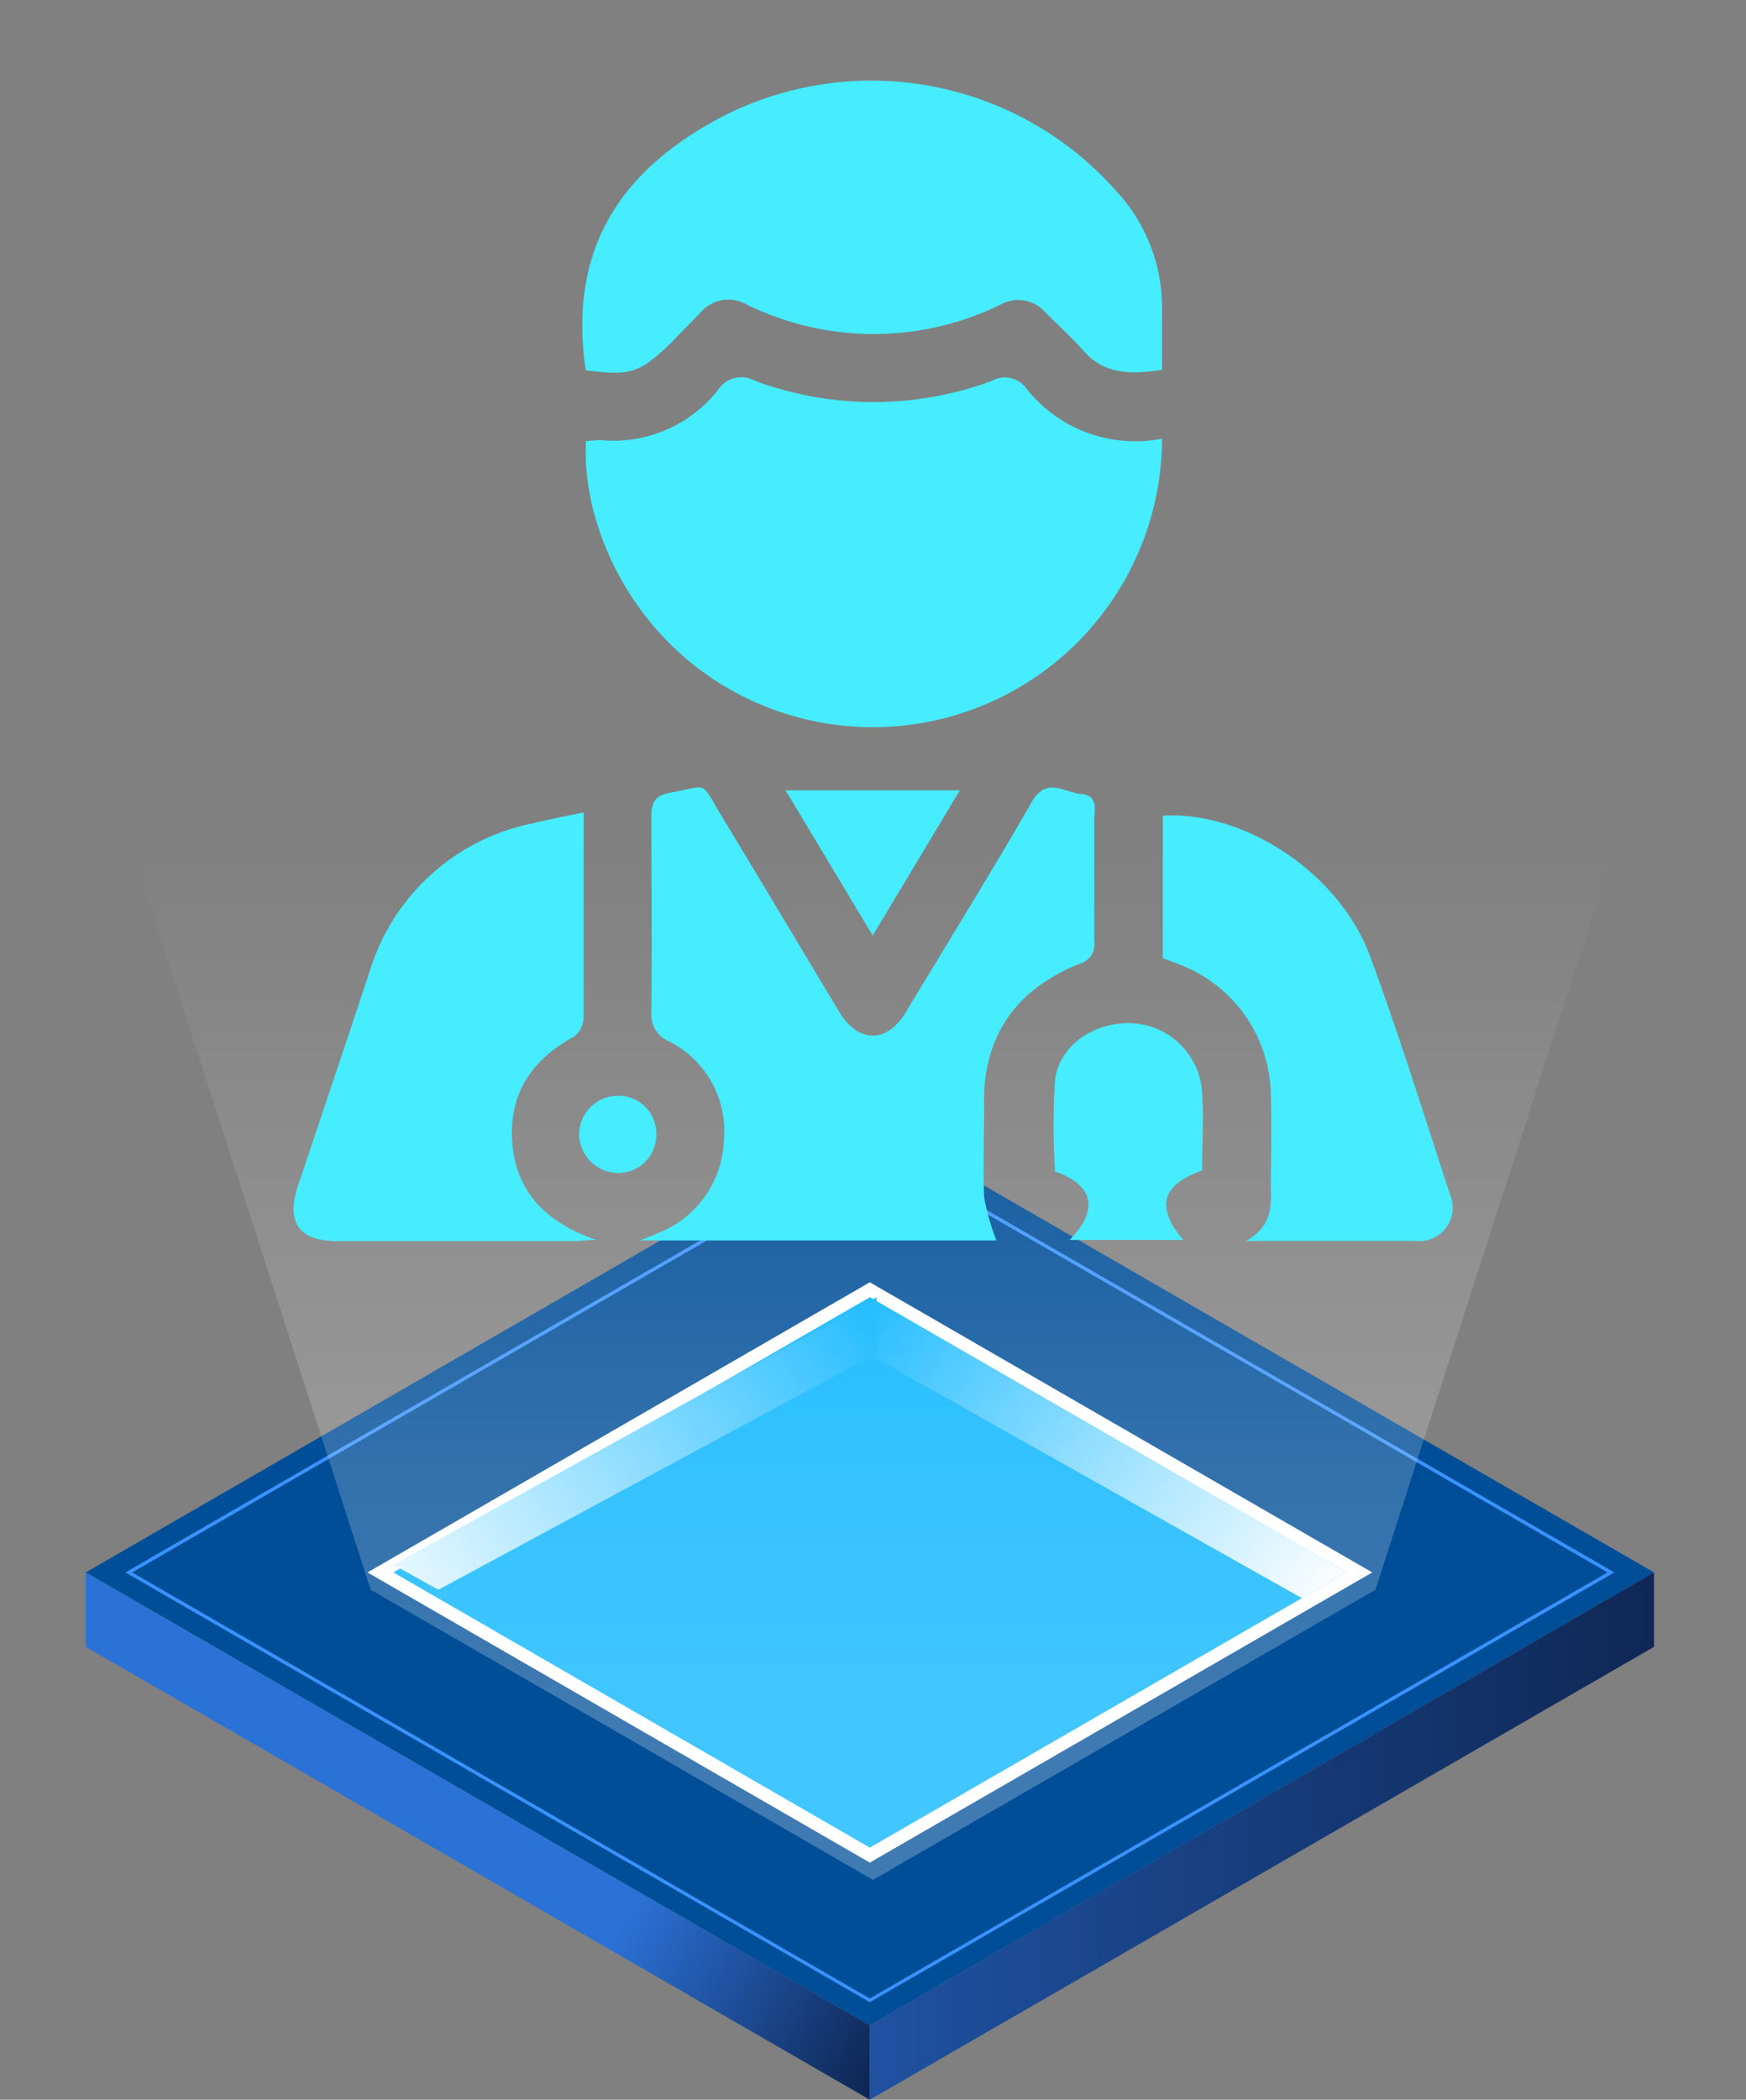<svg id="Layer_1" data-name="Layer 1" xmlns="http://www.w3.org/2000/svg" xmlns:xlink="http://www.w3.org/1999/xlink" width="120.2" height="144.51" viewBox="0 0 120.2 144.51"><rect x="0" y="0" width="120.2" height="144.51" fill="#808080" stroke="none"/><defs><style>.cls-1{fill:#004e98;}.cls-2{fill:#3992ff;}.cls-3{fill:#fff;}.cls-4{fill:#03b3ff;}.cls-5{fill:url(#linear-gradient);}.cls-6{fill:url(#linear-gradient-2);}.cls-7{fill:url(#linear-gradient-3);}.cls-8{fill:url(#linear-gradient-4);}.cls-9{fill:url(#linear-gradient-5);}.cls-10{fill:#45edff;}</style><linearGradient id="linear-gradient" x1="2.01" y1="-1635.93" x2="60.43" y2="-1668.67" gradientTransform="matrix(1, 0, 0, -1, 0, -1526.87)" gradientUnits="userSpaceOnUse"><stop offset="0.7" stop-color="#2b72d7"/><stop offset="1" stop-color="#0f2755"/></linearGradient><linearGradient id="linear-gradient-2" x1="59.88" y1="-1653.24" x2="113.87" y2="-1653.24" gradientTransform="matrix(1, 0, 0, -1, 0, -1526.87)" gradientUnits="userSpaceOnUse"><stop offset="0" stop-color="#1f52a2"/><stop offset="1" stop-color="#0f2755"/></linearGradient><linearGradient id="linear-gradient-3" x1="59.92" y1="-1617.39" x2="91.81" y2="-1637.29" gradientTransform="matrix(1, 0, 0, -1, 0, -1526.87)" gradientUnits="userSpaceOnUse"><stop offset="0" stop-color="#03b3ff"/><stop offset="1" stop-color="#fff"/></linearGradient><linearGradient id="linear-gradient-4" x1="23.5" y1="-1638.97" x2="59.76" y2="-1618.01" gradientTransform="matrix(1, 0, 0, -1, 0, -1526.87)" gradientUnits="userSpaceOnUse"><stop offset="0" stop-color="#fff"/><stop offset="1" stop-color="#03b3ff"/></linearGradient><linearGradient id="linear-gradient-5" x1="60.1" y1="-1675.86" x2="60.1" y2="-1584.73" gradientTransform="matrix(1, 0, 0, -1, 0, -1526.87)" gradientUnits="userSpaceOnUse"><stop offset="0.33" stop-color="#fff" stop-opacity="0.25"/><stop offset="0.52" stop-color="#fff" stop-opacity="0.2"/><stop offset="0.86" stop-color="#fff" stop-opacity="0.06"/><stop offset="1" stop-color="#fff" stop-opacity="0"/></linearGradient></defs><polygon class="cls-1" points="113.87 108.22 59.88 139.39 5.9 108.22 59.88 77.05 113.87 108.22"/><path class="cls-2" d="M59.88,137.8,8.63,108.22,59.88,78.63l51.26,29.59ZM9.1,108.22l50.78,29.32,50.79-29.32L59.88,78.9Z"/><polygon class="cls-3" points="94.47 108.22 59.88 128.19 25.3 108.22 59.88 88.25 94.47 108.22"/><polygon class="cls-4" points="92.69 108.22 59.88 127.16 27.08 108.22 59.88 89.28 92.69 108.22"/><polygon class="cls-5" points="59.88 139.39 59.88 144.51 5.9 113.34 5.9 108.22 59.88 139.39"/><polygon class="cls-6" points="59.88 139.39 59.88 144.51 113.87 113.34 113.87 108.22 59.88 139.39"/><polygon class="cls-7" points="59.88 89.28 59.88 93.25 89.63 109.99 92.69 108.22 59.88 89.28"/><polygon class="cls-8" points="60.35 89.28 60.35 93.14 30.18 109.41 27.08 107.69 60.35 89.28"/><polygon class="cls-9" points="60.1 30.24 0 30.24 25.52 109.41 60.1 129.38 94.69 109.41 120.2 30.24 60.1 30.24"/><path class="cls-10" d="M40.35,30.35c.41,0,.74-.08,1-.06a9.16,9.16,0,0,0,8.07-3.44A1.92,1.92,0,0,1,52,26.22a23.53,23.53,0,0,0,16.27,0,1.82,1.82,0,0,1,2.39.52A9.55,9.55,0,0,0,80,30.19,19.91,19.91,0,0,1,50.1,47.36C43,43.24,40,35.55,40.35,30.35Z"/><path class="cls-10" d="M40.32,25.48c-1.12-7.75,1.81-13.31,9-17.24a22.5,22.5,0,0,1,27.53,4.91A11.8,11.8,0,0,1,80,21.36c0,1.33,0,2.67,0,4.1-2,.28-3.9.4-5.4-1.31-.82-.93-1.75-1.76-2.63-2.65a2.48,2.48,0,0,0-3-.58,19.83,19.83,0,0,1-17.64,0,2.52,2.52,0,0,0-3.14.63c-.67.7-1.36,1.37-2,2.06C44,25.69,43.4,25.89,40.32,25.48Z"/><path class="cls-10" d="M68.6,85.37H44.06c.67-.27,1-.39,1.3-.53a7.1,7.1,0,0,0,4.47-6.32,6.89,6.89,0,0,0-3.78-6.85,2,2,0,0,1-1.21-2c.06-4.48,0-9,0-13.43,0-1,.23-1.49,1.28-1.68,2.7-.48,2.05-.9,3.52,1.54,2.73,4.5,5.41,9,8.13,13.53,1.32,2.19,3.3,2.2,4.61,0C65.26,64.85,68.2,60.1,71,55.25c1-1.85,2.27-.7,3.45-.6s.88,1.08.88,1.8c0,2.77,0,5.54,0,8.31a1.37,1.37,0,0,1-1,1.56c-4.4,1.78-6.71,5-6.58,9.85,0,2.07-.08,4.16,0,6.23A15.57,15.57,0,0,0,68.6,85.37Z"/><path class="cls-10" d="M40.18,55.91v3.88c0,3.41,0,6.83,0,10.24a1.74,1.74,0,0,1-.65,1.31c-2.88,1.55-4.48,3.89-4.27,7.16.21,3.44,2.25,5.62,5.8,6.84-.76,0-1.19.08-1.61.08H23.24c-2.66,0-3.57-1.28-2.72-3.84Q23,74.23,25.44,66.89a14.77,14.77,0,0,1,11.2-10.22C37.75,56.4,38.87,56.19,40.18,55.91Z"/><path class="cls-10" d="M80.05,65.94v-9.8c5.66-.35,12.19,4,14.27,9.67,2,5.41,3.71,10.91,5.5,16.39a2.3,2.3,0,0,1-2.3,3.21c-3.74,0-7.47,0-11.74,0,1.93-1.08,1.71-2.58,1.71-4,0-2,.07-4,0-6a9.75,9.75,0,0,0-6.22-9C80.86,66.24,80.47,66.11,80.05,65.94Z"/><path class="cls-10" d="M73.63,85.34c2.06-2.09,1.65-3.79-1-4.72a50.76,50.76,0,0,1,0-6.29c.31-2.44,2.8-4.07,5.42-3.9a5.09,5.09,0,0,1,4.71,4.77c.11,1.79,0,3.59,0,5.36-2.81,1-3.22,2.51-1.29,4.78Z"/><path class="cls-10" d="M60.08,64.39l-6-10h12Z"/><path class="cls-10" d="M45.18,78.13a2.62,2.62,0,0,1-2.67,2.6,2.71,2.71,0,0,1-2.64-2.66,2.67,2.67,0,0,1,2.77-2.65A2.59,2.59,0,0,1,45.18,78.13Z"/></svg>